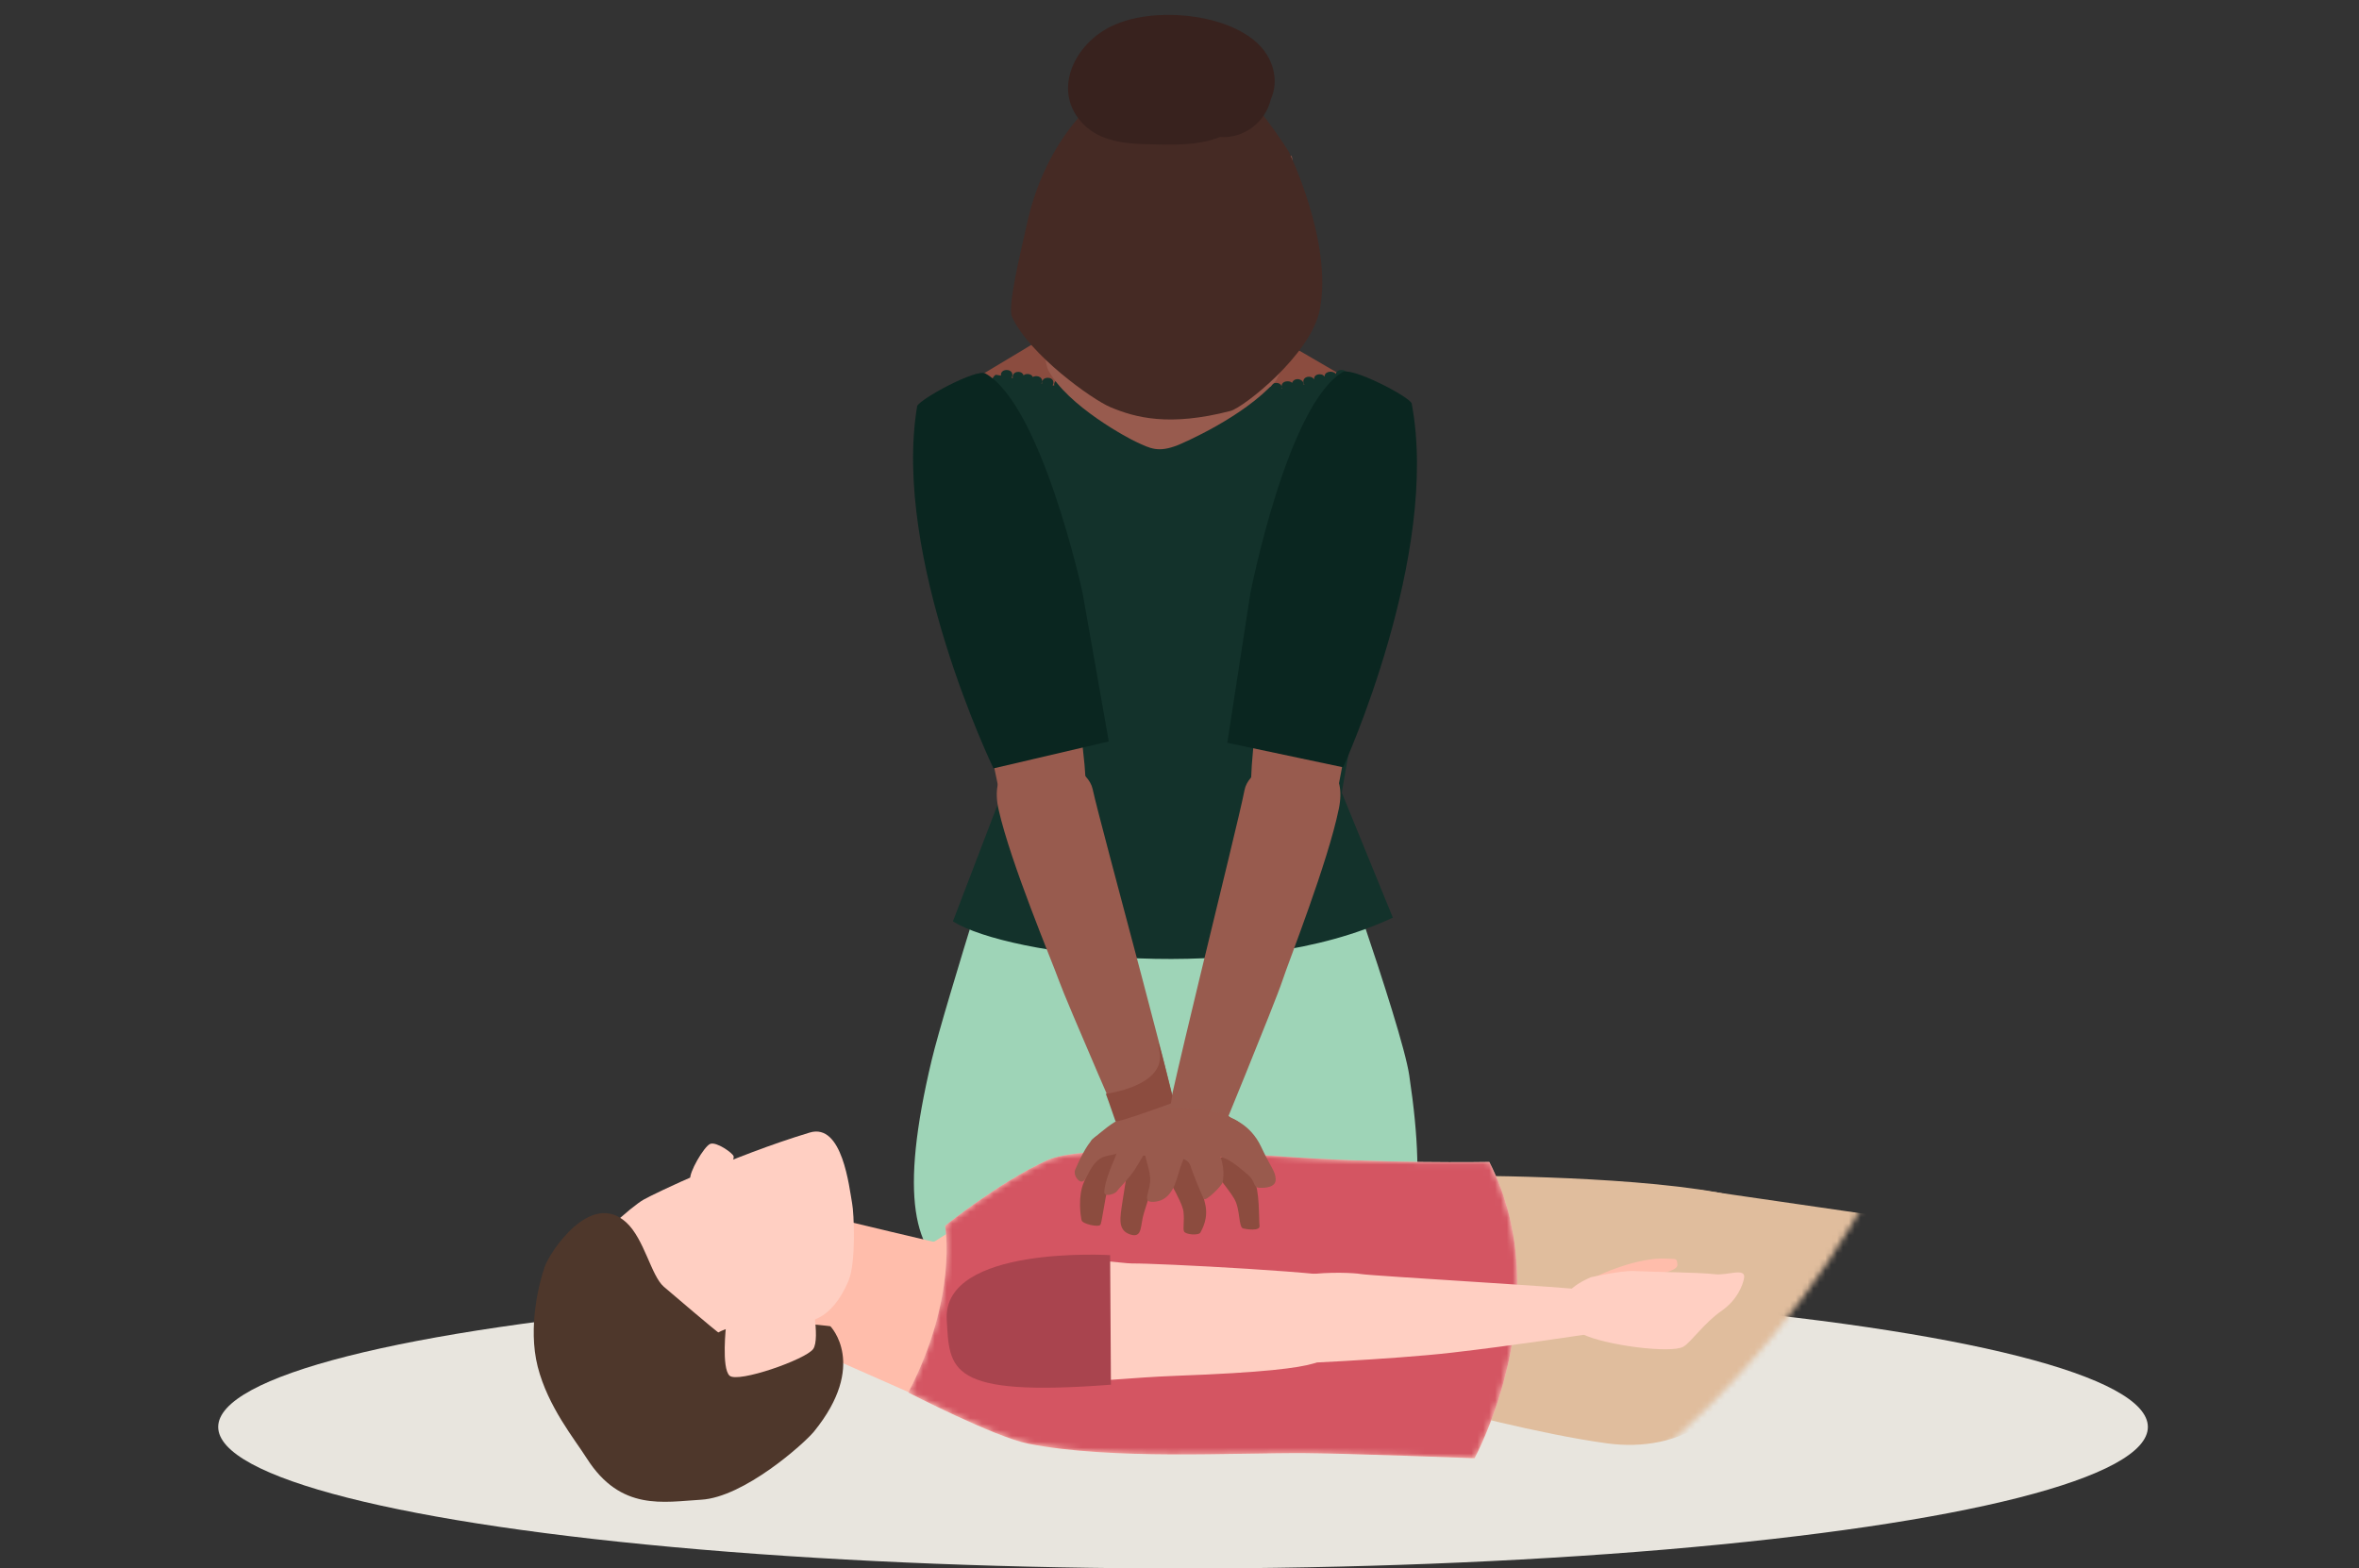 <svg xmlns="http://www.w3.org/2000/svg" width="400" height="266" viewBox="0 0 400 266" fill="none"><rect x="0" y="0" width="400" height="266" fill="#333333" stroke="none"/><ellipse cx="200.6" cy="242" rx="163.6" ry="24" fill="#E8E5DE"></ellipse><path d="M209.244 197.693L210.247 201.713L207.74 199.703" fill="#ECECDF"></path><path d="M202.865 201.713C203.092 201.576 202.865 198.469 202.865 198.469L201.634 200.982" fill="#ECECDF"></path><path d="M202.864 201.713L201.634 200.982L202.864 198.469V201.713Z" fill="#ECECDF"></path><path d="M207.512 52.011L233.258 66.995C233.258 66.995 219.588 128.347 218.995 132.002C218.403 135.656 193.158 148.128 174.885 130.037L162.672 65.807C162.672 65.807 184.454 52.879 185.411 51.783C185.411 51.783 194.798 58.498 207.512 52.011Z" fill="#8B4C3F"></path><path d="M223.871 135.336C223.871 135.336 237.678 173.801 238.954 182.344C245.425 225.56 228.884 219.804 196.758 219.119C167.594 218.525 146.951 226.062 157.979 179.786C160.12 170.786 172.151 132.869 172.151 132.869C172.151 132.869 203.639 114.002 223.871 135.336Z" fill="#9ED4B7"></path><path d="M168.961 63.569C169.235 63.614 169.462 63.66 169.736 63.706C169.645 63.249 169.964 62.746 170.693 62.746C171.604 62.746 171.878 63.569 171.513 64.071C171.604 64.071 171.65 64.117 171.741 64.117C171.604 63.66 171.923 63.066 172.652 63.066C173.154 63.066 173.472 63.34 173.564 63.66C173.7 63.523 173.928 63.432 174.202 63.432H174.247C174.703 63.432 175.022 63.66 175.113 63.934C175.706 63.614 176.708 63.843 176.708 64.619V64.665C176.708 64.802 176.662 64.939 176.571 65.031C176.617 65.031 176.662 65.031 176.708 65.031C176.617 64.574 176.936 64.071 177.665 64.071C178.576 64.071 178.804 64.848 178.485 65.35C178.576 65.35 178.668 65.396 178.759 65.396C178.668 64.939 178.941 64.391 179.715 64.391C180.581 64.391 180.855 65.168 180.536 65.67C180.581 65.67 180.672 65.67 180.718 65.67C180.627 65.213 180.946 64.711 181.675 64.711C182.541 64.711 182.814 65.442 182.541 65.944C182.586 65.944 182.632 65.944 182.677 65.944C182.586 65.487 182.905 64.985 183.634 64.985C184.5 64.985 184.774 65.67 184.5 66.172C184.546 66.172 184.591 66.172 184.637 66.172C184.546 65.716 184.865 65.213 185.594 65.213C186.095 65.213 186.414 65.487 186.505 65.807C186.597 65.487 186.915 65.213 187.417 65.213C188.055 65.213 188.374 65.624 188.374 66.035C188.465 65.67 188.738 65.396 189.285 65.396C190.196 65.396 190.47 66.264 190.06 66.721C190.151 66.721 190.288 66.721 190.379 66.766C190.151 66.264 190.47 65.624 191.29 65.624C191.928 65.624 192.247 65.99 192.247 66.401C192.338 66.035 192.611 65.716 193.158 65.716C194.07 65.716 194.343 66.492 193.979 66.995C194.024 66.995 194.115 66.995 194.161 66.995C194.161 66.949 194.115 66.858 194.115 66.812V66.766C194.115 65.67 196.12 65.67 196.12 66.766V66.812C196.12 66.903 196.075 66.995 196.029 67.086C196.12 67.086 196.166 67.086 196.257 67.086C196.12 66.629 196.394 66.035 197.168 66.035C197.943 66.035 198.262 66.675 198.08 67.132C198.125 67.132 198.171 67.132 198.171 67.132C198.034 66.675 198.353 66.081 199.082 66.081C199.857 66.081 200.176 66.675 199.994 67.132C200.039 67.132 200.085 67.132 200.13 67.132C199.994 66.675 200.313 66.127 201.087 66.127H201.133C201.862 66.127 202.181 66.675 202.09 67.132C202.135 67.132 202.181 67.132 202.227 67.132C202.09 66.675 202.409 66.081 203.138 66.081H203.275C203.821 66.081 204.095 66.355 204.186 66.675C204.232 66.264 204.551 65.898 205.143 65.898C205.644 65.898 205.963 66.172 206.054 66.492C206.145 66.172 206.464 65.898 206.966 65.898C207.695 65.898 208.014 66.447 207.923 66.903C207.968 66.903 208.014 66.903 208.014 66.903C207.786 66.401 208.105 65.761 208.925 65.761C209.472 65.761 209.745 66.035 209.836 66.401C209.882 66.035 210.201 65.67 210.793 65.67C211.523 65.67 211.796 66.172 211.75 66.629C211.796 66.629 211.796 66.629 211.841 66.629C211.705 66.172 212.024 65.579 212.753 65.579C213.391 65.579 213.71 65.99 213.71 66.401H213.755C213.482 65.898 213.801 65.213 214.621 65.213C215.031 65.213 215.305 65.396 215.487 65.624C215.578 65.259 215.852 64.939 216.398 64.939C217.127 64.939 217.401 65.442 217.355 65.898C217.401 65.898 217.447 65.898 217.447 65.898C217.128 65.396 217.401 64.665 218.312 64.665H218.358C218.677 64.665 218.95 64.756 219.087 64.939C219.133 64.802 219.178 64.711 219.315 64.574L219.36 64.528C220.089 63.934 221.138 64.574 221.046 65.213C221.092 65.213 221.138 65.213 221.183 65.213C220.773 64.711 221.046 63.888 221.958 63.888C222.414 63.888 222.687 64.117 222.824 64.345C222.778 63.888 223.097 63.477 223.781 63.477C224.191 63.477 224.464 63.66 224.601 63.888V63.843C224.601 62.929 226.059 62.792 226.515 63.432C226.56 63.066 226.879 62.746 227.472 62.746H227.517C227.927 62.746 228.201 62.929 228.337 63.157C230.798 62.975 235.036 102.445 235.036 102.445C231.254 111.261 227.517 134.423 227.517 134.423L236.175 155.619C211.477 167.269 171.103 162.198 161.579 156.259L170.602 132.687C170.602 132.687 167.913 116.104 164.632 110.393C156.886 96.552 167.139 62.929 168.961 63.569Z" fill="#13322B"></path><path d="M183.361 24.008C183.588 24.008 218.494 25.972 218.996 26.474C219.542 26.977 219.816 47.717 219.588 49.955C219.36 52.194 217.765 62.975 216.216 64.711C210.793 70.787 200.495 75.172 199.72 75.492C196.348 76.817 195.026 76.04 192.657 74.944C191.609 74.487 180.991 68.914 177.71 62.701C177.118 61.605 174.93 48.082 176.844 44.611C178.804 41.093 183.361 24.008 183.361 24.008Z" fill="#985B4E"></path><path d="M171.604 53.747C174.566 60.188 185.229 67.771 188.282 69.05C192.52 70.832 198.262 72.385 208.651 69.69C210.793 69.142 222.277 60.188 223.78 52.559C226.059 41.047 218.494 25.652 218.494 25.652C218.494 25.652 211.75 15.053 209.244 15.053C205.006 15.099 203.958 18.206 198.535 18.206C195.163 18.206 191.745 15.921 187.006 16.013C187.006 16.013 177.391 22.637 174.065 38.26C173.108 42.6 170.784 52.011 171.604 53.747Z" fill="#452A24"></path><path d="M188.738 4.318C195.482 1.212 207.102 2.171 212.753 6.922C216.034 9.663 216.9 13.729 215.487 16.835C214.621 20.627 210.976 23.551 206.874 23.231C202.91 24.784 198.763 24.556 194.434 24.464C190.561 24.373 186.551 23.87 183.817 21.175C178.166 15.602 182.085 7.333 188.738 4.318Z" fill="#38221E"></path><path d="M140.116 206.236C140.481 206.419 161.853 211.444 161.853 211.444C161.853 211.444 166.455 227.889 154.926 236.478L132.279 226.473C129.772 225.56 129.271 224.418 130.638 222.088L140.116 206.236Z" fill="#FFBDAB"></path><path d="M98.238 214.596C99.696 210.987 107.17 204.546 109.129 203.449C111.088 202.353 124.167 196.049 137.291 192.074C142.85 190.384 143.989 201.348 144.49 204.089C144.809 205.688 145.174 214.048 143.898 217.154C140.891 224.372 136.562 224.098 136.562 224.098L142.394 229.306C142.394 229.306 141.301 239.676 128.45 246.528C116.511 252.924 105.21 250.274 100.699 242.143C96.096 233.92 96.051 219.941 98.238 214.596Z" fill="#FFCFC2"></path><path d="M117.058 200.023C116.739 198.972 119.382 194.404 120.43 193.993C121.479 193.582 124.258 195.546 124.395 196.094C124.532 196.642 123.301 199.795 122.754 200.023C122.253 200.206 117.24 200.617 117.058 200.023Z" fill="#FFCFC2"></path><path d="M121.798 225.971C121.798 225.971 121.205 225.606 112.547 218.205C110.405 216.332 109.266 210.165 106.213 207.333C100.152 201.759 93.226 212.358 92.36 214.825C91.494 217.291 89.444 224.966 91.175 231.773C92.907 238.58 97.464 244.107 99.514 247.351C105.256 256.35 112.547 254.706 118.881 254.34C126.126 253.929 136.288 244.884 138.02 242.782C147.225 231.453 140.8 224.92 140.8 224.92C140.8 224.92 127.175 223.047 121.798 225.971Z" fill="#4E372B"></path><path d="M123.119 224.764C123.119 224.764 122.299 232.028 123.711 233.307C125.124 234.586 136.607 230.566 137.883 228.784C139.159 227.002 137.427 219.099 137.427 219.099C137.427 219.099 131.595 223.074 123.119 224.764Z" fill="#FFCFC2"></path><mask id="mask0_1_335" style="mask-type:alpha" maskUnits="userSpaceOnUse" x="17" y="-35" width="320" height="320"><circle cx="177" cy="125" r="160" fill="#D9D9D9"></circle></mask><g mask="url(#mask0_1_335)"><path d="M158.481 210.53C158.481 210.53 172.242 201.576 178.759 200.023C199.219 195.272 212.935 198.607 220.819 198.607C228.656 198.561 263.106 201.439 263.106 201.439C263.106 201.439 274.727 230.676 257.957 240.315C257.957 240.315 247.294 238.031 241.78 238.168C236.266 238.305 209.973 242.691 198.034 243.741C175.614 245.706 157.113 236.569 157.113 236.569C157.113 236.569 146.86 213.911 158.481 210.53Z" fill="#FFBDAB"></path><path d="M276.366 203.814C279.419 202.764 330.684 211.854 335.241 212.083C339.798 212.311 345.768 214.687 347.044 219.666C348.32 224.646 345.13 232.503 338.659 233.006C318.472 234.65 285.343 236.432 282.883 236.34C273.86 236.066 270.169 205.961 276.366 203.814Z" fill="#FFCFC2"></path><path d="M345.904 214.824C345.904 214.824 347.636 215.281 354.927 217.108C359.393 218.204 408.47 223.686 408.47 223.686C408.47 223.686 417.766 226.427 409.655 234.33C409.655 234.33 372.653 238.396 368.643 238.533C361.808 238.762 340.573 233.417 338.431 233.051C336.335 232.686 334.011 213.042 345.904 214.824Z" fill="#FFCFC2"></path><path d="M246.064 199.383C246.064 199.383 274.726 199.246 291.177 202.215C299.425 203.723 298.878 209.433 298.422 220.808C297.602 240.954 284.159 246.345 272.585 244.792C261.01 243.239 244.833 238.853 244.833 238.853C244.833 238.853 253.263 217.748 246.064 199.383Z" fill="#E0BD9D"></path><path d="M283.931 236.752C287.394 241.32 332.644 237.026 324.989 237.3C324.214 237.345 324.214 237.345 324.214 237.345L324.396 207.058L288.26 201.804C288.26 201.804 260.873 206.098 283.931 236.752Z" fill="#E0BD9D"></path><path d="M326.264 238.259C326.264 238.259 321.024 239.721 320.796 238.031C320.614 236.34 322.163 205.733 322.163 205.733C322.163 205.733 326.538 204.682 327.176 206.966C327.768 209.205 327.859 232.229 326.264 238.259Z" fill="#CFAD8A"></path><path d="M253.993 215.601C253.993 215.144 253.993 214.733 253.948 214.367C253.355 209.388 250.575 199.657 250.484 199.246L249.436 199.566C249.482 199.657 252.307 209.616 252.899 214.504C253.446 219.347 249.709 240.269 249.664 240.498L250.758 240.726C250.849 239.904 254.038 222.042 253.993 215.601Z" fill="#CFAD8A"></path><path d="M248.616 200.891C247.431 200.891 246.52 200.617 246.474 200.251C246.474 199.886 247.431 199.612 248.57 199.566C249.755 199.566 250.666 199.84 250.712 200.205C250.712 200.571 249.755 200.891 248.616 200.891Z" fill="white"></path><path d="M160.258 207.88C160.258 207.88 162.445 219.986 154.015 236.158C154.015 236.158 168.734 243.741 174.384 244.838C188.374 247.624 209.472 246.345 221.32 246.437C228.52 246.482 250.029 247.305 250.029 247.305C250.029 247.305 264.52 220.672 252.535 197.054C252.535 197.054 233.988 197.419 215.579 196.003C204.505 195.181 183.316 194.176 177.529 196.78C169.235 200.617 160.258 207.88 160.258 207.88Z" fill="#FFCFC2"></path><mask id="mask1_1_335" style="mask-type:luminance" maskUnits="userSpaceOnUse" x="154" y="195" width="104" height="53"><path d="M160.258 207.88C160.258 207.88 162.445 219.986 154.015 236.158C154.015 236.158 168.734 243.741 174.384 244.838C188.374 247.624 209.472 246.345 221.32 246.437C228.52 246.482 250.029 247.305 250.029 247.305C250.029 247.305 264.52 220.672 252.535 197.054C252.535 197.054 233.988 197.419 215.579 196.003C204.505 195.181 183.316 194.176 177.529 196.78C169.235 200.617 160.258 207.88 160.258 207.88Z" fill="white"></path></mask><g mask="url(#mask1_1_335)"><path d="M160.258 207.88C160.258 207.88 162.445 219.986 154.015 236.158C154.015 236.158 168.734 243.741 174.384 244.838C188.374 247.624 209.472 246.345 221.32 246.437C228.52 246.482 250.029 247.305 250.029 247.305C250.029 247.305 264.52 220.672 252.535 197.054C252.535 197.054 233.988 197.419 215.579 196.003C204.505 195.181 183.316 194.176 177.529 196.78C169.235 200.617 160.258 207.88 160.258 207.88Z" fill="#D45562"></path></g><path d="M167.503 229.991C170.465 236.843 184.409 233.874 199.401 233.326C214.348 232.778 220.135 232.001 222.778 231.224C225.421 230.448 238.135 224.418 229.796 217.108C228.338 215.829 195.163 214.185 192.065 214.276C188.966 214.367 158.07 208.429 167.503 229.991Z" fill="#FFCFC2"></path><path d="M160.531 223.824C161.033 232.229 160.577 236.98 188.374 234.833L188.237 212.86C188.237 212.86 159.802 211.124 160.531 223.824Z" fill="#A9444E"></path><path d="M270.762 216.423C270.762 216.423 277.552 213.134 282.656 213.454C284.205 213.545 284.342 213.317 284.433 214.459C284.524 215.601 281.334 215.921 278.965 216.926C276.595 217.931 269.714 220.717 270.762 216.423Z" fill="#FFBDAB"></path><path d="M269.759 216.606C269.759 216.606 274.863 215.464 277.005 215.555C281.926 215.784 287.44 215.738 290.858 216.103C292.908 216.332 296.053 214.916 295.734 216.743C295.506 217.976 294.594 220.443 291.906 222.316C288.989 224.326 286.711 227.661 285.435 228.392C283.384 229.58 272.175 228.164 268.301 226.245C266.068 225.194 261.329 220.215 269.759 216.606Z" fill="#FFCFC2"></path><path d="M217.219 231.362C217.219 231.362 235.857 230.585 246.201 229.397C256.545 228.209 268.757 226.336 268.757 226.336C268.757 226.336 275.729 221.494 268.894 218.799C267.8 218.388 232.439 216.378 230.707 216.058C228.976 215.738 213.664 214.961 212.343 221.448C210.794 229.032 217.219 231.362 217.219 231.362Z" fill="#FFCFC2"></path><path d="M238.271 71.746C238.271 71.746 227.335 131.636 226.788 134.194C226.241 136.752 217.128 140.636 212.343 134.286C210.976 132.504 216.809 93.308 218.085 89.06C219.36 84.766 231.573 63.203 238.271 71.746Z" fill="#985B4E"></path><path d="M227.016 137.164C225.147 146.3 218.54 162.975 217.401 166.447C216.261 169.918 205.781 195.455 205.781 195.455C205.781 195.455 200.586 202.308 197.077 194.541C196.439 193.08 209.836 140.27 211.021 134.012C212.206 127.753 229.613 124.555 227.016 137.164Z" fill="#985B4E"></path><path d="M212.024 100.571L208.105 125.971L227.745 130.128C227.745 130.128 244.241 94.039 239.365 68.411C238.91 67.223 229.203 62.198 227.654 63.112C218.267 68.685 212.024 100.571 212.024 100.571Z" fill="#0A2620"></path><path d="M177.209 89.059C178.576 93.308 185.229 132.367 183.908 134.148C179.259 140.59 170.1 136.889 169.462 134.377C168.87 131.819 156.657 72.203 156.657 72.203C163.219 63.477 175.842 84.811 177.209 89.059Z" fill="#985B4E"></path><path d="M185.275 133.829C186.597 140.042 201.133 192.531 200.495 194.039C197.168 201.896 191.837 195.135 191.837 195.135C191.837 195.135 180.809 169.827 179.579 166.355C178.349 162.929 171.377 146.391 169.326 137.301C166.501 124.783 183.908 127.616 185.275 133.829Z" fill="#985B4E"></path><path d="M167.093 63.34C165.543 62.472 155.974 67.68 155.518 68.868C151.189 94.587 168.46 130.311 168.46 130.311L188.009 125.743L183.543 100.435C183.543 100.435 176.617 68.685 167.093 63.34Z" fill="#0A2620"></path><path d="M208.606 195.638C208.606 195.638 211.841 199.11 212.616 200.206C213.618 201.622 213.436 206.876 213.573 207.881C213.71 208.84 211.34 208.475 210.793 208.338C209.973 208.109 210.338 205.094 209.29 203.312C208.241 201.531 205.872 198.835 205.416 197.922C205.006 196.962 208.606 195.638 208.606 195.638Z" fill="#8C4C3F"></path><path d="M196.986 198.059C196.986 198.059 200.494 203.723 200.677 205.505C200.859 207.241 200.54 208.292 200.768 208.84C200.996 209.388 203.274 209.571 203.548 209.022C203.867 208.383 204.96 206.601 204.322 204.043C203.73 201.485 202.682 198.607 201.588 197.191C200.631 195.866 196.166 195.729 196.986 198.059Z" fill="#8C4C3F"></path><path d="M191.153 194.496C191.153 194.496 188.328 199.932 187.827 201.622C187.326 203.312 186.87 207.195 186.596 207.698C186.277 208.201 183.543 207.561 183.407 206.967C183.224 206.282 182.723 202.81 183.817 200.434C184.865 198.059 185.958 193.445 187.052 192.623C188.465 191.618 192.429 192.349 191.153 194.496Z" fill="#8C4C3F"></path><path d="M191.974 193.993C191.974 193.993 190.743 200.936 190.333 203.769C189.923 206.555 189.467 208.611 191.609 209.342C193.796 210.073 193.295 207.835 193.979 205.687C194.662 203.54 196.576 197.51 196.713 195.226C196.849 192.942 192.293 192.714 191.974 193.993Z" fill="#8C4C3F"></path><path d="M210.657 190.887C209.654 189.425 205.234 188.1 200.677 187.872C191.472 187.461 188.601 190.43 185.229 193.217C181.857 196.049 216.307 199.201 210.657 190.887Z" fill="#995A4D"></path><path d="M208.788 189.653C208.788 189.653 212.024 190.658 213.801 194.404C215.578 198.196 216.216 198.516 216.307 199.932C216.398 201.348 214.621 201.485 213.573 201.44C212.388 201.394 212.981 200.389 211.568 199.201C206.555 194.816 207.421 197.282 205.188 195.135C202.955 192.988 205.143 186.227 208.788 189.653Z" fill="#995A4D"></path><path d="M186.505 192.897C186.505 192.897 186.505 192.12 185.503 192.988C184.181 194.084 182.677 197.511 182.313 198.379C181.948 199.292 182.859 200.434 183.406 200.389C184.272 200.343 184.454 198.47 185.913 197.008C187.371 195.546 188.966 196.186 189.649 195.364C190.333 194.633 186.505 192.897 186.505 192.897Z" fill="#995A4D"></path><path d="M194.707 194.496C194.707 194.496 193.932 195.912 192.429 198.333C191.472 199.841 189.74 201.485 189.421 201.988C189.102 202.49 187.462 202.993 187.279 202.353C187.097 201.668 187.826 199.11 188.92 196.688C189.968 194.313 189.011 193.993 190.287 192.805C191.563 191.618 195.983 192.349 194.707 194.496Z" fill="#995A4D"></path><path d="M200.404 195.135C200.404 195.135 201.27 195.729 201.771 197.419C202.272 199.11 203.821 202.81 204.14 203.313C204.459 203.815 207.102 201.165 207.285 200.572C207.467 199.886 207.74 197.831 206.647 195.409C205.599 193.034 205.599 194.085 204.505 193.262C203.138 192.257 199.173 192.988 200.404 195.135Z" fill="#995A4D"></path><path d="M201.816 194.176C201.816 194.176 200.585 196.323 199.811 199.064C199.082 201.805 197.988 203.678 195.664 203.815C193.385 203.998 195.163 202.034 195.026 199.795C194.889 197.557 193.659 195.775 194.16 193.537C194.661 191.298 201.861 192.851 201.816 194.176Z" fill="#995A4D"></path><path d="M198.536 187.141C198.536 187.141 189.285 190.521 189.148 190.156C188.465 188.1 187.508 185.496 187.508 185.496C187.508 185.496 197.624 184.263 196.622 178.461C195.619 172.705 198.764 185.862 198.764 185.862L198.536 187.141Z" fill="#8C4C3F"></path></g></svg>